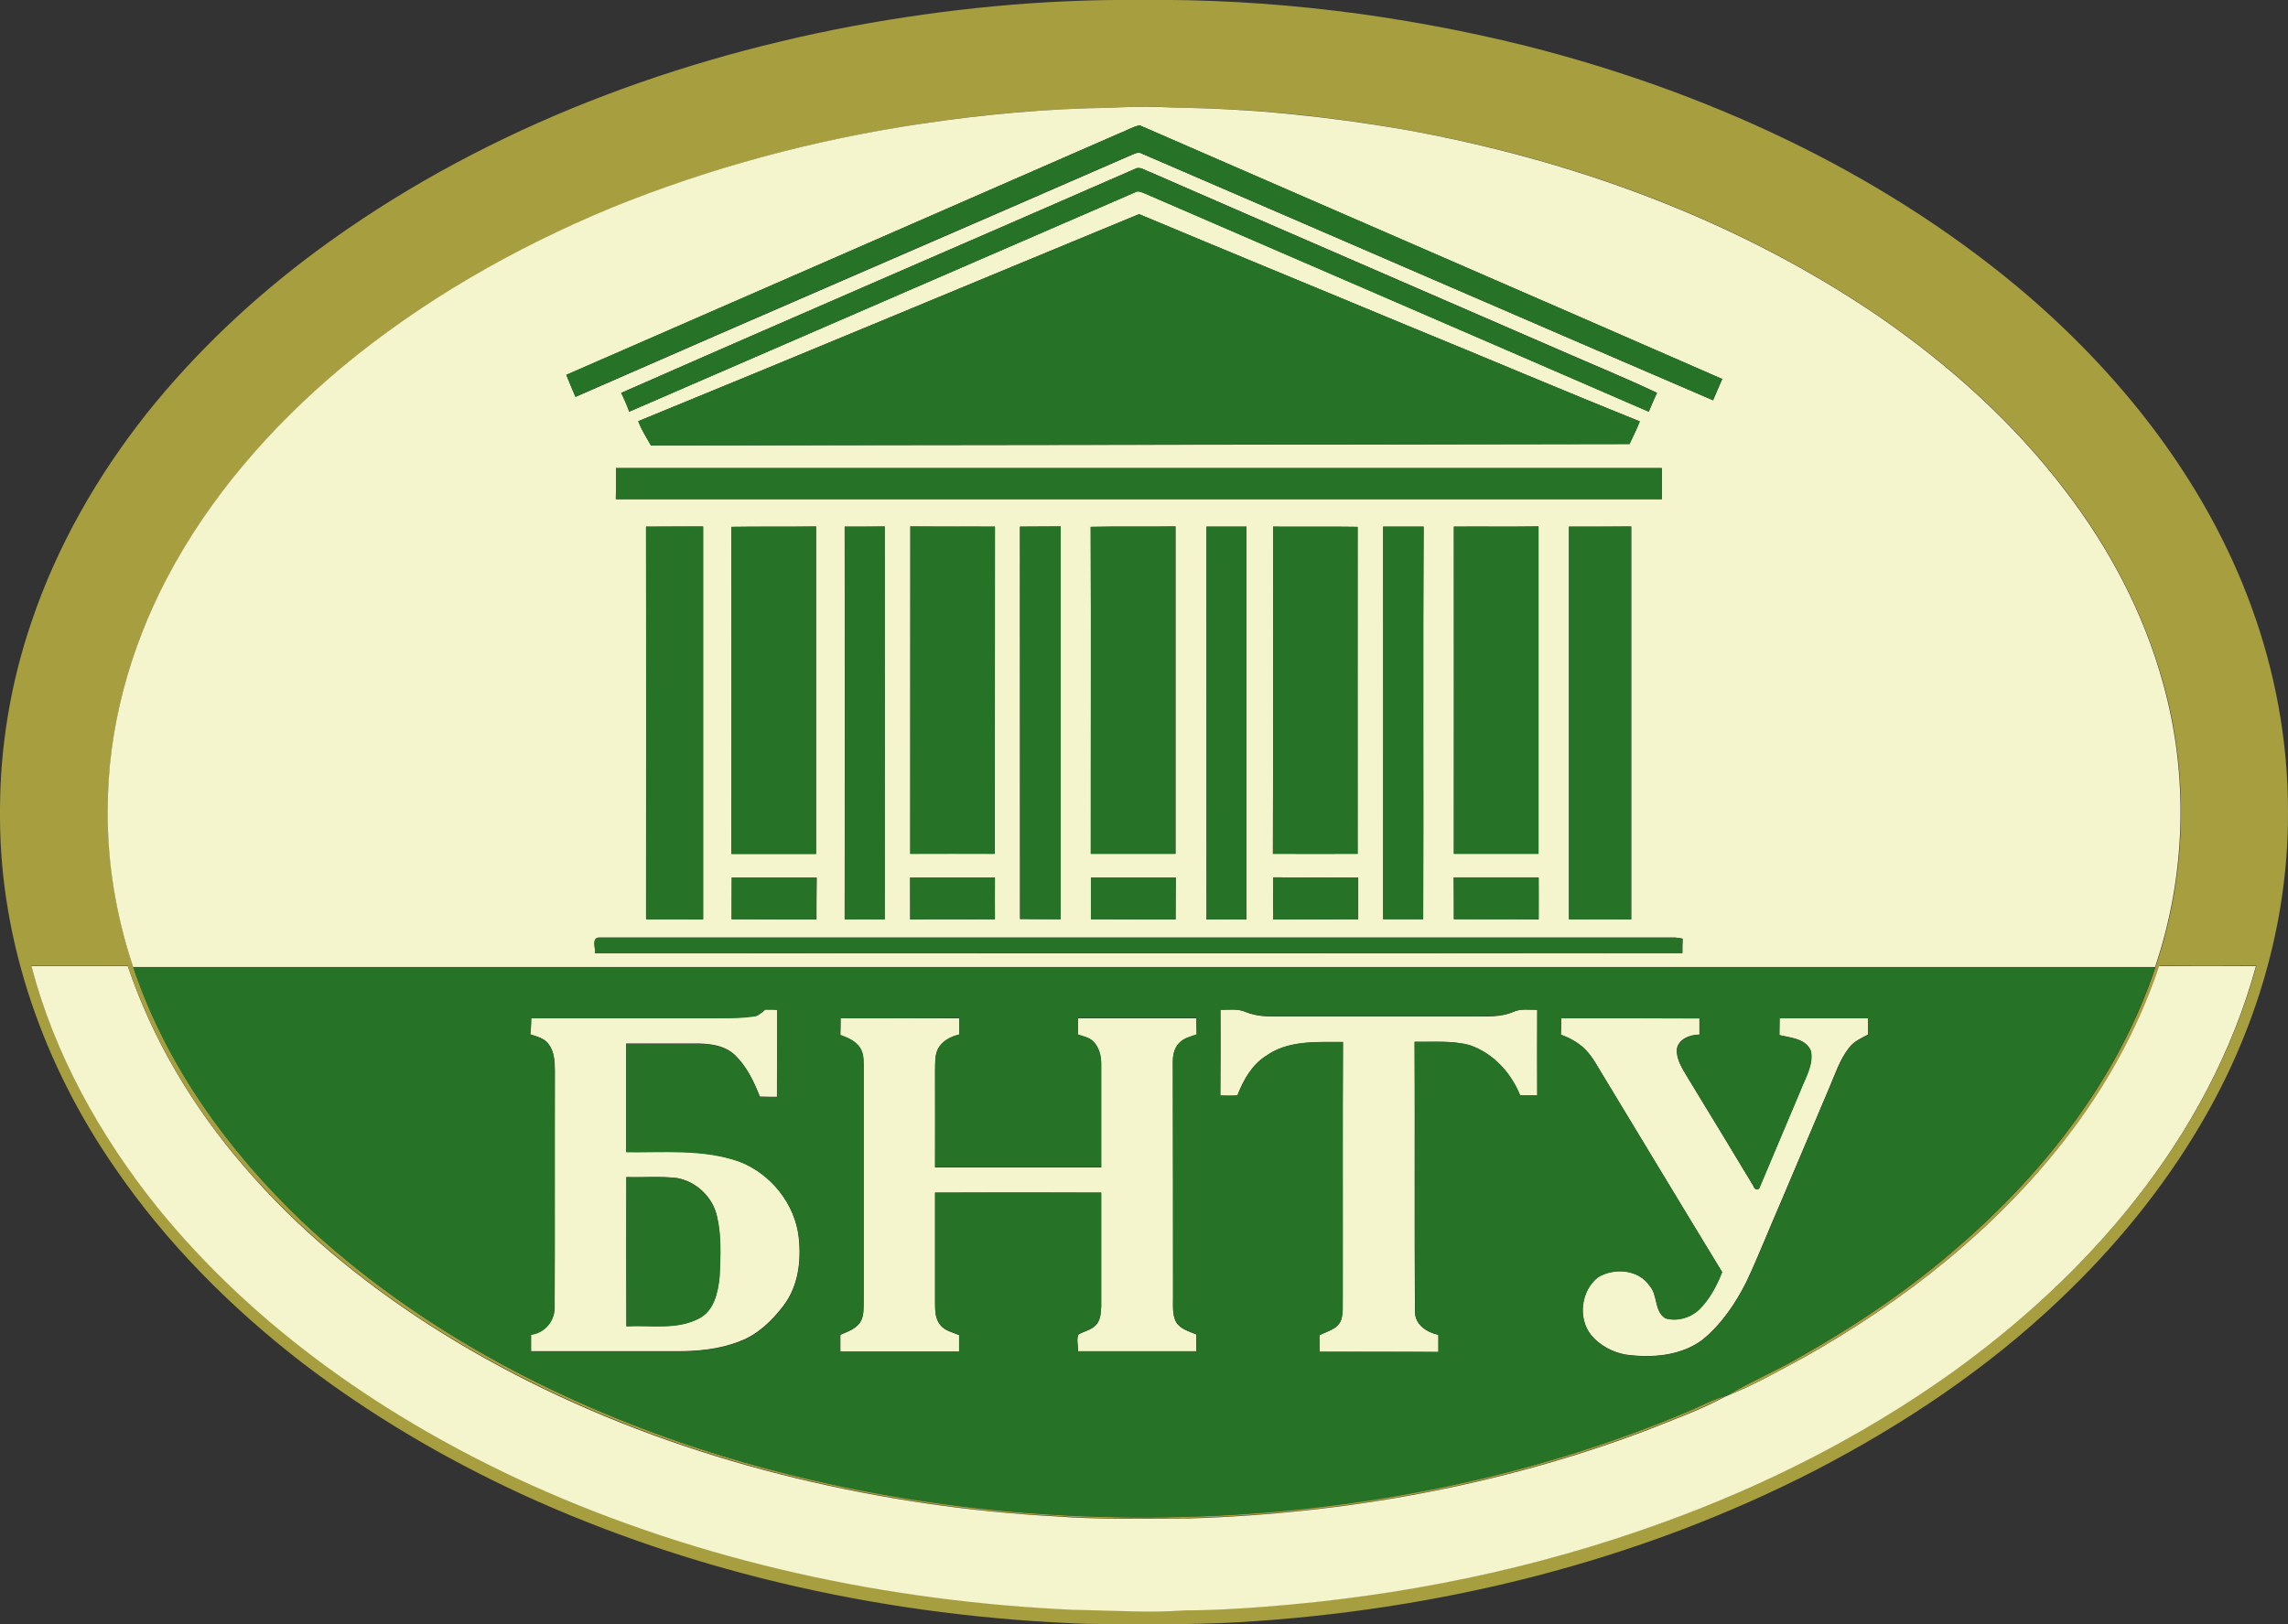 <?xml version="1.0" encoding="utf-8"?>
<!-- Generator: Adobe Illustrator 22.0.1, SVG Export Plug-In . SVG Version: 6.00 Build 0)  -->
<svg version="1.1" id="Layer_1" xmlns="http://www.w3.org/2000/svg" xmlns:xlink="http://www.w3.org/1999/xlink" x="0px" y="0px"
	 viewBox="0 0 999.8 710" style="enable-background:new 0 0 999.8 710;" xml:space="preserve">
<rect x="0" y="0" width="999.8" height="710" fill="#333333" stroke="none"/>
<style type="text/css">
	.st0{fill:#A79E40;}
	.st1{fill:#F4F5CC;}
	.st2{fill:#267227;}
</style>
<g>
	<g>
		<path class="st0" d="M372.1,11.5C413.6,3.8,455.7-0.4,497.9,0C554.8-0.7,611.8,6.4,667,20.1c77.7,19.7,152.7,53.8,214.5,105.2
			c44.6,37.3,82.1,84.6,102.2,139.6c10.5,28.6,16.1,59,16.1,89.4v1.3c0.1,47.6-13.9,94.7-38,135.6c-16.7,28.5-37.9,54.3-61.9,77
			c-31.5,30-68,54.4-106.5,74.4C715.5,682.7,628.5,704,541,709.1c-22,1.2-44,0.9-66,0.7c-85.1-3-170.2-21.3-247.7-57
			c-33.6-15.6-65.7-34.5-95.2-57.1c-31.2-24.1-59.5-52.5-81.8-85.1C19.3,466,0.2,412.3,0,357.6v-4.1c0.1-27.8,4.8-55.5,13.8-81.8
			c11.1-32.9,28.6-63.5,50.1-90.7c21.5-27,46.9-50.9,74.6-71.4C207.1,58.9,288.6,27.3,372.1,11.5z M401.9,54.2
			c-46.2,7-91.6,19.2-134.9,36.9c-42.4,17.5-82.7,40.6-118,70c-30.6,25.7-57.5,56.3-76.1,91.9C56.6,284,47,318.8,47.2,354
			c-0.3,23.4,3.7,46.7,11.1,68.8c14.3,42.7,41.4,80.2,73.8,111.1c48.5,45.7,108.6,77.7,171.5,98.6c75.9,25,156.7,34.3,236.3,29.5
			c67.5-4.2,134.7-18.5,197.2-44.9c5.8-2.3,11.3-5.5,17.3-7.1c-11.4,6.2-23.6,10.5-35.6,15.3c-63.5,23.9-131.1,36.2-198.8,38.2
			c-19.7,0-39.4,0.6-59-0.9c-18.8-0.9-37.4-2.9-56-5.6c-76.8-11.3-152.3-36.3-217.8-78.3c-29.9-19.3-57.6-42.3-80.8-69.3
			c-22.1-25.6-39.8-55.2-50.6-87.4c-14,0-28,0-42.1,0c10.1,38.6,30.1,74.2,55,105.2c43.2,53.4,101.2,93.3,163.4,121.6
			c74.7,33.7,156.2,51.1,237.9,54.7c16,0.2,32,1.4,48.1,0.2c11.6,0,23.2-0.7,34.9-1.6c59.1-4.5,117.8-16.4,173.6-36.7
			c44.6-16.2,87.3-37.7,126-65.2c30-21.5,57.5-46.6,80.4-75.6c24-30.3,42.8-65.1,53-102.5c-14.1,0-28.2-0.1-42.3,0
			c-9.2,27.5-23.5,53.1-41.3,76c-30.5,39.1-70.1,70.3-113.1,94.6c-11.2,6.1-22.4,12.6-34.4,17.2c10.6-6.4,22.2-11.1,32.9-17.5
			c24.2-13.7,47.3-29.4,68.2-47.7c37.9-32.8,69.9-74,85.9-122c13.5-39.7,14.8-83.5,3.5-124c-8.5-30.6-23.5-59.2-42.8-84.3
			c-22.5-29.6-50.5-54.7-81-75.8C759.4,96,687,69.6,613,56.5c-32.3-5.6-65-9.1-97.8-9.4c-9.7-0.6-19.4-0.6-29,0
			C457.9,47.4,429.8,49.9,401.9,54.2z"/>
	</g>
</g>
<g>
	<g>
		<path class="st1" d="M401.9,54.2c27.8-4.2,55.9-6.8,84.1-7.1c9.7-0.6,19.4-0.5,29,0c32.8,0.4,65.5,3.9,97.8,9.4
			c74,13.2,146.3,39.5,208.6,82.1c30.5,21.1,58.5,46.2,81,75.8c19.3,25.1,34.4,53.7,42.8,84.3c11.3,40.4,10,84.2-3.5,124
			c-294.5,0-589,0-883.5,0c-7.4-22.1-11.4-45.5-11.1-68.8c-0.1-35.2,9.5-70,25.8-101.1c18.6-35.5,45.5-66.2,76.1-91.9
			c35.3-29.4,75.6-52.4,118-70C310.3,73.3,355.8,61.1,401.9,54.2z M488.4,58.6c-80.3,35.1-160.6,70.2-240.9,105.3
			c1.3,3.2,2.6,6.4,4,9.6c80.9-35.5,162.1-70.4,243.1-105.8c1.3-0.5,2.8-1.4,4.2-0.6C582.1,103,665.3,139.2,748.6,175
			c1.3-3.1,2.6-6.2,4-9.3C667.8,128.6,582.8,91.8,498,54.8C494.6,55.6,491.6,57.4,488.4,58.6z M495.8,73.9
			c-74.7,32.7-149.7,65-224.3,97.8c1.3,2.7,2.5,5.4,3.5,8.2c73.7-31.9,147.4-64,221.1-95.9c1.5-0.9,3,0.1,4.4,0.6
			c73.3,31.8,146.7,63.5,220,95.3c1.2-2.7,2.3-5.5,3.6-8.2c-13.9-6.6-28.2-12.4-42.3-18.6c-59.7-26-119.5-51.8-179.2-77.9
			C500.3,74.5,498.1,72.5,495.8,73.9z M278.9,184.1c1.4,3.8,3.6,7.1,5.5,10.6c142.5-0.2,285.1-0.3,427.6-0.6
			c1.5-3.3,3.2-6.5,4.5-9.9c-34-13.7-67.8-28.1-101.8-42c-39-16.2-78-32.2-117-48.6C424.8,123.7,351.9,154.2,278.9,184.1z
			 M269.2,204.6c0,4.6,0,9.1-0.1,13.6c152.4,0,304.7,0,457.1,0c0-4.5,0-9.1,0-13.6C573.9,204.6,421.5,204.6,269.2,204.6z
			 M282.3,230.2c0.1,57.2,0,114.4,0,171.6c8.3,0,16.6,0,24.9,0c0-57.2,0-114.5,0-171.7C299,230.2,290.6,230.1,282.3,230.2z
			 M319.6,230.3c0.1,47.6,0,95.3,0,142.9c12.3,0,24.7,0,37,0c0-47.7,0-95.4,0-143.1C344.3,230.3,332,230.1,319.6,230.3z
			 M369.1,230.2c0.1,57.2,0,114.4,0,171.6c5.8,0,11.6-0.1,17.5,0c0.1-57.2,0-114.5,0-171.7C380.8,230.2,375,230.2,369.1,230.2z
			 M397.8,230.1c0,47.7,0,95.4,0,143.1c12.3,0,24.6,0,36.9,0c0.1-47.7,0-95.4,0.1-143C422.4,230.1,410.1,230.3,397.8,230.1z
			 M476.6,230.3c0.2,47.6,0,95.3,0.1,142.9c12.3,0,24.6,0,37,0c0-47.7,0-95.4,0-143.1C501.3,230.3,488.9,230,476.6,230.3z
			 M527.2,230.2c0,57.2,0,114.5,0,171.7c5.8-0.1,11.6-0.1,17.4,0c0-57.2,0-114.5,0-171.7C538.9,230.2,533.1,230.2,527.2,230.2z
			 M556.3,230.2c0,47.7,0.1,95.3-0.1,143c12.3,0.1,24.7,0,37,0c0-47.6,0-95.3,0-142.9C581,230.1,568.7,230.3,556.3,230.2z
			 M604.4,230.2c0.1,57.2,0,114.4,0,171.6c5.8,0,11.7,0,17.5,0c0.2-57.2-0.2-114.4,0.2-171.6C616.1,230.2,610.2,230.2,604.4,230.2z
			 M635.3,230.2c0.1,47.7,0,95.3,0,143c12.3,0,24.6,0,37,0c0-47.7,0-95.4,0-143.1C659.9,230.3,647.6,230.1,635.3,230.2z
			 M685.6,230.2c0,57.2,0,114.4,0,171.6c9,0,18.1,0,27.2,0c0-57.2,0-114.4,0-171.7C703.7,230.2,694.7,230.2,685.6,230.2z
			 M445.7,230.2c0,57.2,0,114.4,0,171.5c5.9,0.1,11.8,0,17.7,0.1c0-57.2,0-114.4,0-171.7C457.5,230.2,451.6,230.1,445.7,230.2z
			 M319.7,401.8c12.4,0.1,24.7,0,37.1,0.1c0-6.1,0-12.2,0.1-18.3c-12.4,0-24.8,0-37.1,0C319.7,389.7,319.7,395.7,319.7,401.8z
			 M397.7,383.6c0,6.1,0,12.2,0,18.3c12.3-0.2,24.7,0,37-0.1c0-6.1,0-12.2,0-18.2C422.5,383.6,410.1,383.6,397.7,383.6z
			 M476.7,383.6c0,6.1,0,12.1,0,18.2c12.3,0.1,24.7,0,37,0.1c0-6.1,0-12.2,0.1-18.3C501.4,383.6,489,383.6,476.7,383.6z
			 M556.4,401.9c12.3-0.2,24.7,0,37.1-0.1c0-6.1,0-12.1,0-18.2c-12.4-0.1-24.7,0-37.1-0.1C556.3,389.7,556.3,395.8,556.4,401.9z
			 M635.3,401.8c12.3,0,24.7-0.1,37,0.1c0.1-6.1,0-12.2,0-18.3c-12.4,0-24.7,0-37.1,0C635.3,389.7,635.3,395.8,635.3,401.8z
			 M260.1,416.7c158.4-0.1,316.7,0.1,475.1-0.1c0-2.1,0-4.2,0.1-6.3c-1.1-0.2-2.2-0.4-3.3-0.5c-156.7,0-313.4,0-470.1,0
			C258.4,409.8,260.2,414.5,260.1,416.7z"/>
	</g>
	<path class="st1" d="M13.7,422.2c14,0,28,0,42.1,0c10.8,32.2,28.5,61.7,50.6,87.4c23.2,27.1,50.9,50,80.8,69.3
		c65.5,42.1,141,67,217.8,78.3c18.6,2.7,37.3,4.6,56,5.6c19.6,1.5,39.3,0.9,59,0.9c67.7-2.1,135.4-14.3,198.8-38.2
		c12-4.8,24.2-9.1,35.6-15.3l0.3-0.1c12-4.7,23.1-11.1,34.4-17.2c43-24.3,82.7-55.5,113.1-94.6c17.8-22.8,32.1-48.5,41.3-76
		c14.1-0.1,28.2-0.1,42.3,0c-10.2,37.4-29,72.2-53,102.5c-22.9,29-50.4,54.1-80.4,75.6c-38.7,27.5-81.4,49.1-126,65.2
		c-55.8,20.3-114.4,32.2-173.6,36.7c-11.6,0.9-23.2,1.6-34.9,1.6c-16,1.2-32,0-48.1-0.2c-81.7-3.6-163.2-21-237.9-54.7
		c-62.2-28.2-120.2-68.2-163.4-121.6C43.7,496.4,23.8,460.8,13.7,422.2z"/>
	<g>
		<path class="st1" d="M334.4,441.3c1.7,0,3.5,0,5.2,0c-0.1,12.7,0,25.4-0.1,38.1c-2.5,0-5,0-7.5-0.1c-2.6-6.7-5.8-13.3-11-18.3
			c-4.8-4.4-11.7-5-18-4.9c-9.8,0-19.6,0-29.4,0c0,15.8,0,31.6,0,47.4c16.6,0.2,33.7-1.5,49.6,4.2c13.6,5.3,24.2,18.5,25.8,33.1
			c1.2,10.2-0.2,21.3-6.5,29.7c-5,6.6-11.2,12.7-19.1,15.7c-9,3.6-18.9,4.5-28.5,4.4c-21,0-41.9,0-62.9,0c0-2.4,0-4.9,0-7.3
			c6.2-0.9,10.6-6.3,10.3-12.5c0.1-34.3,0-68.6,0.1-102.9c0-4-0.2-8.4-2.8-11.7c-1.9-2.5-5.1-3.2-7.9-4.1c0.2-2.4,0.3-4.8,0.4-7.2
			c27.9,0.1,55.8,0,83.8,0c4.4,0,8.8-0.1,13.1-0.7C331.3,444.3,332.8,442.6,334.4,441.3z M273.7,514.5c0,21.7-0.1,43.5,0,65.2
			c10.5-0.7,21.9,1.7,31.6-3.4c6.8-3.3,8.4-11.5,9.1-18.3c0.4-8.9,0.9-17.9-1.2-26.6c-1.9-8.3-9-15-17.4-16.5
			C288.5,514.1,281.1,514.8,273.7,514.5z"/>
	</g>
	<path class="st1" d="M533.3,441.4c3.7,0,7.6-0.6,11.1,1c4.6,1.9,9.7,2,14.6,1.9c28.3,0,56.7,0,85,0c5.8,0,11.8,0.4,17.3-2
		c3.3-1.5,7-0.8,10.4-0.9c-0.1,12.5,0,25,0,37.4c-2.5,0-5,0-7.5,0c-4-9.8-11.8-18.4-22-21.9c-7.9-2.2-16.1-1.3-24.1-1.5
		c0.2,39.2-0.1,78.4,0.2,117.7c-0.2,5.9,5.2,9.3,10.2,10.4c0,2.5,0,5,0,7.5c-17.3-0.1-34.6,0-51.9-0.1c0-2.4,0-4.8-0.1-7.2
		c3.4-1.8,8-2.6,9.5-6.7c1-3.2,0.6-6.6,0.7-9.9c0-37.2-0.1-74.4,0.1-111.6c-11.3,0.1-23.7-0.9-33.5,6c-6.3,3.9-10,10.6-12.6,17.3
		c-2.5,0.3-5,0.1-7.5,0.1C533.3,466.3,533.4,453.8,533.3,441.4z"/>
	<path class="st1" d="M367.3,445.1c17.3,0,34.6,0,51.9,0c0,2.4,0,4.8,0,7.2c-3.8,0.9-7.5,2.9-9.4,6.4c-1.4,2.9-1.1,6.2-1.2,9.3
		c0.1,14.1,0,28.2,0,42.3c24.2,0,48.4,0,72.6,0c0-15.1,0-30.2,0-45.3c0-3.5-1-7.3-3.6-9.8c-1.8-1.7-4.4-2.1-6.6-2.9
		c0.1-2.4,0.1-4.8,0.1-7.2c17.2,0,34.4,0,51.7,0c0,2.4,0,4.8,0.1,7.2c-2.8,0.9-5.8,1.6-7.8,3.9c-2.2,2.4-2.7,5.7-2.6,8.8
		c0.1,34,0.1,68,0.1,102c0.1,3.7-0.4,7.6,1.3,10.9c1.9,3.1,5.7,4.1,8.8,5.4c0,2.5,0.1,5,0.1,7.5c-17.2,0-34.5,0-51.7,0
		c0.1-2.5-0.9-5.2,0.2-7.5c2.6-1.4,5.7-2,7.7-4.2s2-5.4,2.2-8.1c0-16.5,0-33,0-49.6c-24.2-0.1-48.4,0-72.6,0c0,16.2,0,32.5,0,48.7
		c0,3.1,0.2,6.5,2.2,9c2,2.6,5.4,3.3,8.3,4.5c0,2.4,0,4.8,0,7.3c-17.3,0-34.6,0-51.9,0c0-2.5,0-5,0-7.4c3.1-1.4,6.7-2.5,8.7-5.5
		c1.8-3,1.4-6.5,1.5-9.8c0-34.3,0-68.7,0-103c0-2.8-0.3-5.9-2.3-8c-2-2.5-5-3.6-7.9-4.7C367.3,449.9,367.3,447.5,367.3,445.1z"/>
	<path class="st1" d="M682.2,445.1c20.1,0,40.3,0,60.4,0c0,2.4,0,4.8,0,7.1c-4.1,0-9.5,2-9.9,6.7c-0.1,4.9,3,9,5.3,13
		c9.5,15.5,18.9,31.1,28.3,46.7c0.2,1.4,2.2,1.7,2.6,0.3c5.9-14,11.9-28.1,17.8-42.2c2.1-5.5,5.7-11.2,4.6-17.3
		c-2.1-5.5-8.9-5.8-13.8-7c0-2.5,0-4.9,0.1-7.4c12.9,0.1,25.8,0,38.7,0c0,2.4,0,4.8,0,7.2c-2.9,1.5-6.1,2.9-8.2,5.6
		c-4.3,5.4-6.3,12-9,18.2c-7,16.6-14.1,33.2-21.1,49.8c-5,11.4-9.5,23-14.8,34.3c-4.8,9.6-11,18.8-19.4,25.6c-9.5,7-22,7.9-33.3,6.4
		c-5.8-1-11.4-4-15.2-8.5c-6.1-7.4-4.5-19.6,3-25.4c7-4.2,17.7-3.4,22.5,3.8c3.7,4.1,1.9,11.1,6.9,14.2c5,1.5,10.9-0.2,14.7-3.8
		c4.7-4.5,7.7-10.5,10.1-16.4c-17.4-28.5-34.6-57.1-51.9-85.7c-2.4-3.9-4.5-8.1-7.7-11.4c-3-3.1-6.9-5.2-10.9-6.7
		C682.2,449.9,682.2,447.5,682.2,445.1z"/>
</g>
<g>
	<path class="st2" d="M488.4,58.6c3.2-1.2,6.2-3.1,9.5-3.9c84.9,37,169.8,73.8,254.6,110.9c-1.4,3.1-2.7,6.2-4,9.3
		C665.2,139.1,582,102.9,498.7,67c-1.4-0.8-2.9,0.2-4.2,0.6c-81,35.3-162.2,70.3-243.1,105.8c-1.4-3.2-2.7-6.4-4-9.6
		C327.8,128.8,408.1,93.7,488.4,58.6z"/>
	<path class="st2" d="M495.8,73.9c2.3-1.4,4.6,0.6,6.7,1.4c59.7,26,119.5,51.9,179.2,77.9c14.1,6.2,28.4,12,42.3,18.6
		c-1.3,2.7-2.5,5.4-3.6,8.2c-73.3-31.9-146.7-63.5-220-95.3c-1.4-0.5-2.9-1.5-4.4-0.6c-73.7,31.9-147.4,64-221.1,95.9
		c-1-2.8-2.2-5.6-3.5-8.2C346.1,138.8,421,106.6,495.8,73.9z"/>
	<path class="st2" d="M278.9,184.1c73.1-29.9,145.9-60.4,218.9-90.5c38.9,16.3,78,32.3,117,48.6c33.9,13.9,67.7,28.3,101.8,42
		c-1.3,3.4-3,6.6-4.5,9.9c-142.5,0.2-285.1,0.4-427.6,0.6C282.5,191.2,280.2,187.9,278.9,184.1z"/>
	<path class="st2" d="M269.2,204.6c152.3,0,304.7,0,457,0c0,4.5,0,9.1,0,13.6c-152.4,0-304.7,0-457.1,0
		C269.2,213.7,269.2,209.1,269.2,204.6z"/>
	<path class="st2" d="M282.3,230.2c8.3-0.1,16.6,0,25,0c0,57.2,0,114.5,0,171.7c-8.3-0.1-16.6,0-24.9,0
		C282.4,344.6,282.4,287.4,282.3,230.2z"/>
	<path class="st2" d="M319.6,230.3c12.3-0.2,24.7,0,37-0.1c0,47.7,0,95.4,0,143.1c-12.3,0-24.7,0-37,0
		C319.7,325.5,319.7,277.9,319.6,230.3z"/>
	<path class="st2" d="M369.1,230.2c5.8,0,11.7,0,17.5,0c0,57.2,0,114.5,0,171.7c-5.8-0.1-11.6,0-17.5,0
		C369.2,344.6,369.2,287.4,369.1,230.2z"/>
	<path class="st2" d="M397.8,230.1c12.3,0.1,24.6,0,36.9,0.1c-0.1,47.7,0,95.4-0.1,143c-12.3-0.1-24.6,0-36.9,0
		C397.8,325.5,397.7,277.8,397.8,230.1z"/>
	<path class="st2" d="M476.6,230.3c12.3-0.3,24.7,0,37-0.2c0,47.7,0,95.4,0,143.1c-12.3,0-24.7,0-37,0
		C476.6,325.6,476.8,277.9,476.6,230.3z"/>
	<path class="st2" d="M527.2,230.2c5.8,0,11.7,0,17.5,0c0,57.2,0,114.5,0,171.7c-5.8,0-11.6-0.1-17.4,0
		C527.2,344.6,527.3,287.4,527.2,230.2z"/>
	<path class="st2" d="M556.3,230.2c12.3,0.1,24.6-0.1,37,0.1c-0.1,47.6,0,95.3,0,142.9c-12.3,0-24.7,0.1-37,0
		C556.4,325.5,556.3,277.8,556.3,230.2z"/>
	<path class="st2" d="M604.4,230.2c5.9,0,11.8,0,17.7,0c-0.3,57.2,0,114.4-0.2,171.6c-5.8,0-11.7,0-17.5,0
		C604.4,344.6,604.4,287.4,604.4,230.2z"/>
	<path class="st2" d="M635.3,230.2c12.3-0.1,24.6,0.1,37-0.1c0,47.7,0,95.4,0,143.1c-12.3,0-24.6,0-37,0
		C635.3,325.5,635.3,277.9,635.3,230.2z"/>
	<path class="st2" d="M685.6,230.2c9.1,0,18.1,0,27.2,0c0,57.2,0,114.5,0,171.7c-9.1-0.1-18.1,0-27.2,0
		C685.6,344.6,685.6,287.4,685.6,230.2z"/>
	<path class="st2" d="M445.7,230.2c5.9-0.1,11.8,0,17.8-0.1c0,57.2,0,114.4,0,171.7c-5.9,0-11.8,0-17.7-0.1
		C445.7,344.6,445.8,287.4,445.7,230.2z"/>
	<path class="st2" d="M319.7,401.8c0-6.1,0-12.1,0-18.2c12.4,0,24.8,0,37.1,0c-0.1,6.1,0,12.2-0.1,18.3
		C344.4,401.8,332,401.9,319.7,401.8z"/>
	<path class="st2" d="M397.7,383.6c12.4,0.1,24.7,0,37.1,0c-0.1,6.1,0,12.2,0,18.2c-12.4,0-24.7-0.1-37,0.1
		C397.7,395.8,397.8,389.7,397.7,383.6z"/>
	<path class="st2" d="M476.7,383.6c12.4,0,24.7,0,37.1,0c-0.1,6.1,0,12.2-0.1,18.3c-12.3-0.1-24.7,0-37-0.1
		C476.7,395.7,476.7,389.7,476.7,383.6z"/>
	<path class="st2" d="M556.4,401.9c0-6.1,0-12.2,0-18.4c12.3,0.1,24.7,0,37.1,0.1c0,6.1,0,12.1,0,18.2
		C581.1,401.9,568.7,401.8,556.4,401.9z"/>
	<path class="st2" d="M635.3,401.8c0-6.1,0-12.2,0-18.3c12.3,0,24.7,0,37.1,0c0,6.1,0,12.2,0,18.3
		C660,401.8,647.7,401.9,635.3,401.8z"/>
	<path class="st2" d="M260.1,416.7c0.1-2.2-1.7-6.8,1.7-6.9c156.7,0,313.4,0,470.1,0c1.1,0.1,2.2,0.2,3.3,0.5
		c-0.1,2.1-0.1,4.2-0.1,6.3C576.9,416.7,418.5,416.5,260.1,416.7z"/>
	<g>
		<path class="st2" d="M58.2,422.8c294.5,0,589,0,883.5,0c-16,48-48,89.2-85.9,122c-21,18.3-44.1,34-68.2,47.7
			c-10.6,6.4-22.2,11.1-32.9,17.5l-0.3,0.1c-6.1,1.6-11.5,4.7-17.3,7.1c-62.4,26.4-129.6,40.7-197.2,44.9
			c-79.7,4.7-160.4-4.5-236.3-29.5c-62.9-20.9-123-53-171.5-98.6C99.6,503,72.5,465.6,58.2,422.8z M334.4,441.3
			c-1.6,1.2-3.1,3-5.3,3.1c-4.3,0.6-8.7,0.7-13.1,0.7c-27.9,0-55.9,0-83.8,0c0,2.4-0.2,4.8-0.4,7.2c2.8,0.9,6,1.5,7.9,4.1
			c2.5,3.3,2.8,7.7,2.8,11.7c-0.1,34.3,0.1,68.6-0.1,102.9c0.3,6.2-4.1,11.7-10.3,12.5c0,2.4,0,4.9,0,7.3c21,0,41.9,0,62.9,0
			c9.6,0,19.5-0.9,28.5-4.4c7.9-3,14.1-9.1,19.1-15.7c6.3-8.4,7.6-19.5,6.5-29.7c-1.6-14.6-12.2-27.8-25.8-33.1
			c-15.9-5.7-33-4-49.6-4.2c0-15.8,0-31.6,0-47.4c9.8,0.1,19.6,0,29.4,0c6.2-0.2,13.1,0.5,18,4.9c5.2,5,8.4,11.7,11,18.3
			c2.5,0,5,0,7.5,0.1c0-12.7-0.1-25.4,0.1-38.1C337.9,441.3,336.1,441.3,334.4,441.3z M533.3,441.4c0.1,12.5,0.1,24.9,0,37.4
			c2.5,0,5,0.2,7.5-0.1c2.7-6.7,6.3-13.4,12.6-17.3c9.7-6.9,22.2-5.9,33.5-6c-0.2,37.2,0,74.4-0.1,111.6c-0.1,3.3,0.3,6.7-0.7,9.9
			c-1.5,4-6.1,4.9-9.5,6.7c0,2.4,0,4.8,0.1,7.2c17.3,0.1,34.6-0.1,51.9,0.1c0-2.5,0-5,0-7.5c-5.1-1.1-10.5-4.5-10.2-10.4
			c-0.2-39.2,0.1-78.4-0.2-117.7c8,0.2,16.3-0.6,24.1,1.5c10.2,3.5,18,12,22,21.9c2.5,0,5,0,7.5,0c0-12.5-0.1-25,0-37.4
			c-3.5,0.1-7.2-0.6-10.4,0.9c-5.4,2.3-11.5,1.9-17.3,2c-28.3,0-56.7,0-85,0c-4.9,0.1-9.9,0-14.6-1.9
			C540.9,440.8,537,441.4,533.3,441.4z M367.3,445.1c0,2.4,0,4.8-0.1,7.2c2.9,1.1,5.9,2.2,7.9,4.7c2.1,2.1,2.3,5.2,2.3,8
			c0,34.3,0,68.7,0,103c-0.1,3.3,0.3,6.9-1.5,9.8c-2,3-5.6,4.2-8.7,5.5c0,2.5,0,4.9,0,7.4c17.3,0,34.6,0,51.9,0c0-2.4,0-4.9,0-7.3
			c-2.9-1.2-6.3-1.9-8.3-4.5c-2.1-2.5-2.2-5.9-2.2-9c0-16.2,0-32.5,0-48.7c24.2,0,48.4-0.1,72.6,0c0,16.5,0,33,0,49.6
			c-0.1,2.8-0.2,5.9-2.2,8.1c-2,2.3-5.1,2.8-7.7,4.2c-1.1,2.3-0.1,5-0.2,7.5c17.2,0,34.5,0,51.7,0c0-2.5,0-5-0.1-7.5
			c-3.2-1.3-6.9-2.3-8.8-5.4c-1.8-3.4-1.3-7.3-1.3-10.9c0-34-0.1-68-0.1-102c-0.1-3.1,0.4-6.5,2.6-8.8c2-2.3,5.1-3,7.8-3.9
			c-0.1-2.4-0.1-4.8-0.1-7.2c-17.2,0-34.4,0-51.7,0c0,2.4,0,4.8-0.1,7.2c2.3,0.8,4.8,1.2,6.6,2.9c2.6,2.5,3.6,6.2,3.6,9.8
			c0,15.1,0,30.2,0,45.3c-24.2,0-48.4,0-72.6,0c0-14.1,0-28.2,0-42.3c0.1-3.1-0.2-6.4,1.2-9.3c1.8-3.6,5.6-5.5,9.4-6.4
			c0-2.4,0-4.8,0-7.2C401.9,445.1,384.6,445.1,367.3,445.1z M682.2,445.1c0,2.4,0,4.8-0.1,7.2c4,1.5,7.9,3.5,10.9,6.7
			c3.2,3.3,5.2,7.5,7.7,11.4c17.3,28.5,34.5,57.2,51.9,85.7c-2.4,6-5.5,11.9-10.1,16.4c-3.8,3.6-9.7,5.3-14.7,3.8
			c-5-3.1-3.2-10.2-6.9-14.2c-4.8-7.2-15.5-8-22.5-3.8c-7.5,5.8-9,18-3,25.4c3.8,4.6,9.4,7.5,15.2,8.5c11.3,1.5,23.8,0.6,33.3-6.4
			c8.4-6.8,14.6-16,19.4-25.6c5.3-11.3,9.8-22.9,14.8-34.3c7-16.6,14.1-33.2,21.1-49.8c2.8-6.2,4.8-12.8,9-18.2
			c2.1-2.7,5.3-4.1,8.2-5.6c0-2.4,0-4.8,0-7.2c-12.9,0-25.8,0-38.7,0c0,2.5,0,4.9-0.1,7.4c4.9,1.2,11.7,1.6,13.8,7
			c1.2,6.1-2.5,11.8-4.6,17.3c-5.9,14.1-11.9,28.1-17.8,42.2c-0.4,1.5-2.4,1.1-2.6-0.3c-9.4-15.6-18.8-31.1-28.3-46.7
			c-2.3-4-5.4-8.2-5.3-13c0.5-4.7,5.8-6.7,9.9-6.7c0-2.4,0-4.8,0-7.1C722.5,445.1,702.4,445.1,682.2,445.1z"/>
	</g>
	<path class="st2" d="M273.7,514.5c7.4,0.2,14.9-0.5,22.2,0.5c8.3,1.5,15.5,8.2,17.4,16.5c2.1,8.7,1.6,17.7,1.2,26.6
		c-0.7,6.8-2.4,14.9-9.1,18.3c-9.8,5.1-21.1,2.8-31.6,3.4C273.6,558,273.7,536.3,273.7,514.5z"/>
</g>
</svg>
